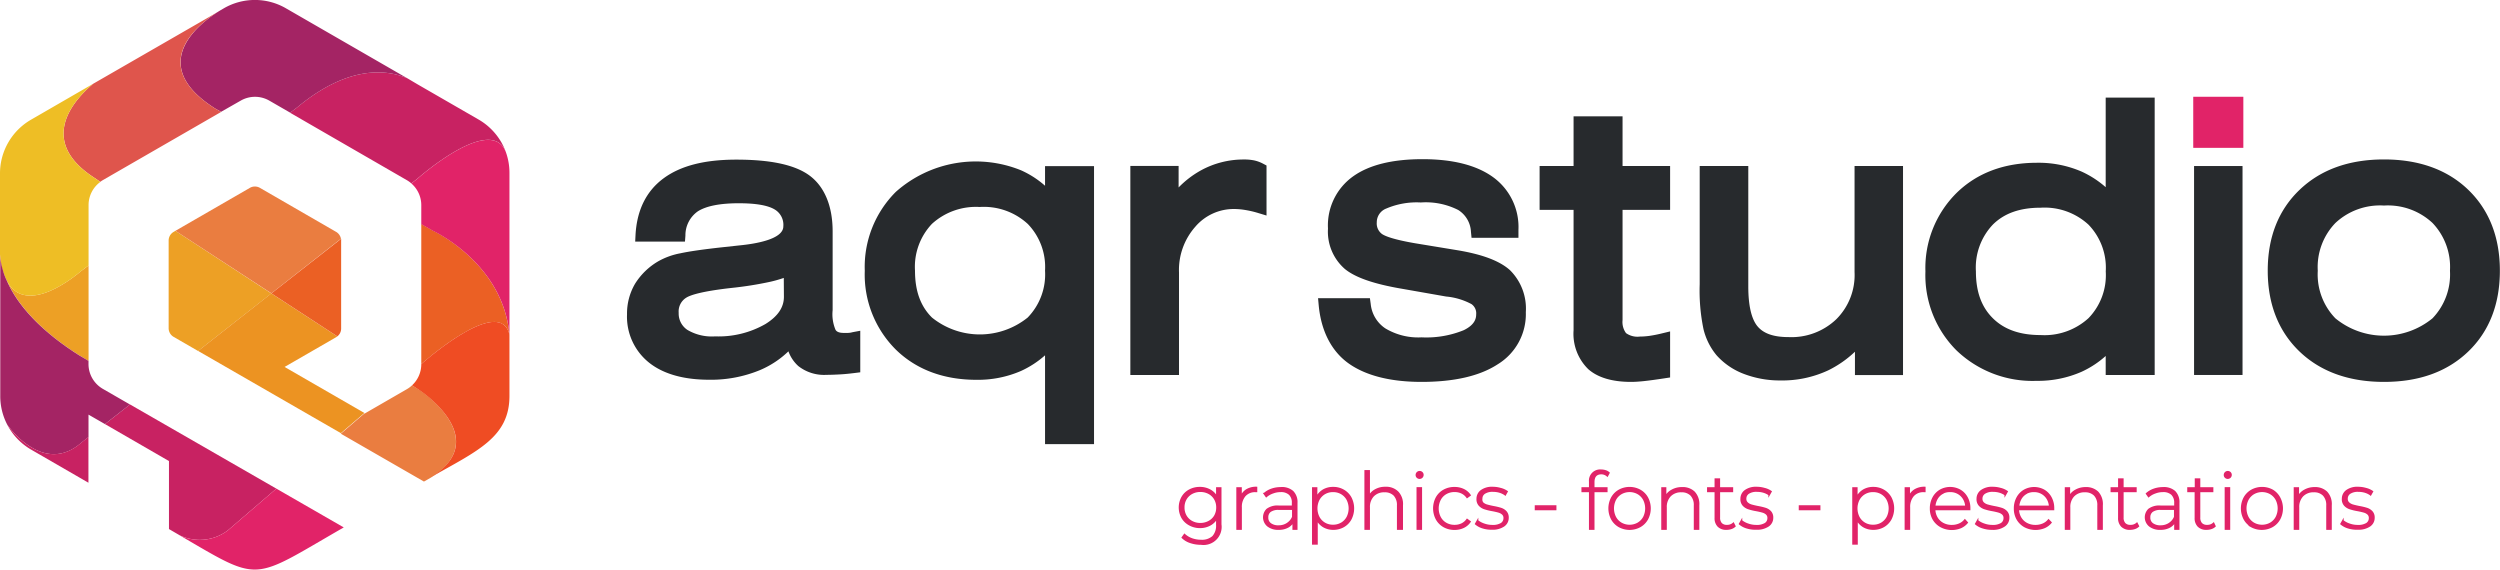 <svg xmlns="http://www.w3.org/2000/svg" viewBox="0 0 382.76 87.21"><title>Asset 2@2x</title><g id="Layer_2" data-name="Layer 2"><g id="Layer_1-2" data-name="Layer 1"><g id="_Group_" data-name="&lt;Group&gt;"><path id="_Path_" data-name="&lt;Path&gt;" d="M0,38.68c0,.16,0,.36,0,.6v-.34C0,38.85,0,38.76,0,38.68Z" fill="none"/><path id="_Path_2" data-name="&lt;Path&gt;" d="M0,38.23a3.86,3.86,0,0,0,0,.45c0,.09,0,.17,0,.26Z" fill="none"/><path id="_Path_3" data-name="&lt;Path&gt;" d="M66,73.05l-1.05.6C65.29,73.46,65.64,73.26,66,73.05Z" fill="none"/><path id="_Path_4" data-name="&lt;Path&gt;" d="M33.69,1.61l.6-.35S34.06,1.39,33.69,1.61Z" fill="none"/><path id="_Path_5" data-name="&lt;Path&gt;" d="M27.49,81.95,25.87,81A8,8,0,0,0,27.49,81.95Z" fill="none"/><path id="_Path_6" data-name="&lt;Path&gt;" d="M62.39,12l1.52.88A7.22,7.22,0,0,0,62.39,12Z" fill="none"/><path id="_Path_7" data-name="&lt;Path&gt;" d="M78,51.54v2.89A18.83,18.83,0,0,0,78,51.54Z" fill="none"/><path id="_Path_8" data-name="&lt;Path&gt;" d="M78,51.23c-1-11-11.75-15.94-11.75-15.94l-1.75-1V55.74S76.53,45,78,51.23Z" fill="#eb6024"/><path id="_Path_9" data-name="&lt;Path&gt;" d="M26.59,35.5a1.53,1.53,0,0,0-.77,1.33V50.25a1.53,1.53,0,0,0,.77,1.33l3.74,2.16,11.22-8.81L26.86,35.34Z" fill="#eda025"/><path id="_Path_10" data-name="&lt;Path&gt;" d="M1,42.88a13.45,13.45,0,0,1-.58-1.6A8.24,8.24,0,0,0,1,42.88Z" fill="#ec8a39"/><path id="_Path_11" data-name="&lt;Path&gt;" d="M12.36,41.54S4,48.94,1,42.88c1.31,3,4.31,7.21,11.17,11.55l1.39.82V40.64Z" fill="#eda025"/><path id="_Path_12" data-name="&lt;Path&gt;" d="M43.57,56.18l7.89-4.55.18-.13-10.1-6.58L30.33,53.73,52.19,66.32l3.6-3.09Z" fill="#ec9322"/><path id="_Path_13" data-name="&lt;Path&gt;" d="M64.22,59.7,63.08,59a4.37,4.37,0,0,1-.78.58l-6.46,3.73-.06,0-3.6,3.09,12.73,7.33,1.05-.6C75.55,67.13,64.22,59.7,64.22,59.7Z" fill="#ea7d40"/><path id="_Path_14" data-name="&lt;Path&gt;" d="M16.07,64.93l9.8,5.66V81l1.63.95a7.09,7.09,0,0,0,7.42-.78l7.39-6.36L19.9,61.92Z" fill="#c82262"/><path id="_Path_15" data-name="&lt;Path&gt;" d="M77.44,23.26c-2.32-5.85-13.53,4.1-13.53,4.1l-.93.73a4.38,4.38,0,0,1,1.52,3.31v2.92l1.75,1S77,40.22,78,51.23l0,.11V26.51A9.43,9.43,0,0,0,77.44,23.26Z" fill="#e12368"/><path id="_Path_16" data-name="&lt;Path&gt;" d="M64.5,55.74A4.38,4.38,0,0,1,63.08,59l1.14.74S75.55,67.13,66,73.05C73,69.06,78,67,78,60.62V51.54c0-.1,0-.21,0-.31C76.53,45,64.5,55.74,64.5,55.74Z" fill="#ef4c23"/><path id="_Path_17" data-name="&lt;Path&gt;" d="M27.49,81.95c12.62,7.36,10.86,7,25.14-1.2L42.31,74.81l-7.39,6.36A7.09,7.09,0,0,1,27.49,81.95Z" fill="#e12368"/><path id="_Path_18" data-name="&lt;Path&gt;" d="M78,51.54v-.2l0-.11C78,51.33,78,51.44,78,51.54Z" fill="#ec8a39"/><path id="_Path_19" data-name="&lt;Path&gt;" d="M45.48,16.45l-1.07.81L62.3,27.59a4.37,4.37,0,0,1,.68.49l.93-.73s11.22-9.95,13.53-4.1a9.49,9.49,0,0,0-4.15-4.94L63.91,12.9h0L62.39,12C59.73,10.83,53.74,9.59,45.48,16.45Z" fill="#c82262"/><path id="_Path_20" data-name="&lt;Path&gt;" d="M51.46,35.5,39.79,28.76a1.53,1.53,0,0,0-1.53,0l-11.4,6.58,14.69,9.57L52.2,36.55A1.53,1.53,0,0,0,51.46,35.5Z" fill="#ea7d40"/><path id="_Path_21" data-name="&lt;Path&gt;" d="M33,16.65l.85.47,3-1.71a4.39,4.39,0,0,1,4.39,0l3.19,1.84,1.07-.81c8.26-6.86,14.25-5.61,16.9-4.43L43.76,1.26a9.49,9.49,0,0,0-9.47,0l-.6.35C31.15,3.16,21.89,9.67,33,16.65Z" fill="#a42464"/><path id="_Path_22" data-name="&lt;Path&gt;" d="M52.23,50.3V36.83a1.52,1.52,0,0,0,0-.27L41.55,44.92l10.1,6.58A1.53,1.53,0,0,0,52.23,50.3Z" fill="#eb6024"/><path id="_Path_23" data-name="&lt;Path&gt;" d="M33,16.65c-11.14-7-1.87-13.5.67-15L14.24,12.84c-2.79,2.36-8.37,8.4-.36,14l1.48,1a4.38,4.38,0,0,1,.38-.26L33.87,17.13Z" fill="#df554c"/><path id="_Path_24" data-name="&lt;Path&gt;" d="M14.24,12.84,4.76,18.32h0A9.5,9.5,0,0,0,0,26.51V38.94a14.68,14.68,0,0,0,.38,2.35A13.45,13.45,0,0,0,1,42.88c3,6.06,11.37-1.34,11.37-1.34l1.19-.9V31.39a4.38,4.38,0,0,1,1.81-3.54l-1.48-1C5.86,21.25,11.44,15.2,14.24,12.84Z" fill="#eebe25"/><path id="_Path_25" data-name="&lt;Path&gt;" d="M15.75,59.54a4.39,4.39,0,0,1-2.2-3.81v-.48l-1.39-.82C5.3,50.09,2.29,45.91,1,42.88a8.24,8.24,0,0,1-.58-1.6,10.29,10.29,0,0,1-.38-2V60.62A9.45,9.45,0,0,0,1.1,65s5.45,8,11.39,2.75l1.06-.83V63.48l2.52,1.45,3.83-3Z" fill="#a42464"/><path id="_Path_26" data-name="&lt;Path&gt;" d="M1.1,65a9.47,9.47,0,0,0,3.65,3.83l8.79,5.08v-7l-1.06.83C6.55,73,1.1,65,1.1,65Z" fill="#c82262"/><path id="_Path_27" data-name="&lt;Path&gt;" d="M0,38.94v.34a10.29,10.29,0,0,0,.38,2A14.68,14.68,0,0,1,0,38.94Z" fill="#ec8a39"/></g><path d="M186.89,74.72v5.57a2.65,2.65,0,0,1-3,3,5,5,0,0,1-1.63-.26,3.15,3.15,0,0,1-1.23-.73l.32-.45a3.3,3.3,0,0,0,1.12.67,4.06,4.06,0,0,0,1.4.24,2.52,2.52,0,0,0,1.84-.59,2.49,2.49,0,0,0,.6-1.83V79.31a2.65,2.65,0,0,1-1.06,1.05,3.15,3.15,0,0,1-1.53.37,3.24,3.24,0,0,1-1.58-.39A2.86,2.86,0,0,1,181,79.26a3.22,3.22,0,0,1,0-3.13,2.82,2.82,0,0,1,1.12-1.08,3.29,3.29,0,0,1,1.58-.38,3.16,3.16,0,0,1,1.55.38,2.6,2.6,0,0,1,1.06,1.08V74.72Zm-1.83,5.16A2.31,2.31,0,0,0,186,79a2.55,2.55,0,0,0,.33-1.3A2.52,2.52,0,0,0,186,76.4a2.32,2.32,0,0,0-.91-.88,2.72,2.72,0,0,0-1.31-.32,2.68,2.68,0,0,0-1.31.32,2.32,2.32,0,0,0-.91.88,2.5,2.5,0,0,0-.33,1.29,2.53,2.53,0,0,0,.33,1.3,2.3,2.3,0,0,0,.91.88,2.68,2.68,0,0,0,1.31.32A2.72,2.72,0,0,0,185.06,79.88Z" fill="#e12368" stroke="#e12368" stroke-miterlimit="10" stroke-width="0.25"/><path d="M190.89,75a2.84,2.84,0,0,1,1.48-.36v.59h-.14a2.07,2.07,0,0,0-1.63.65,2.61,2.61,0,0,0-.59,1.81V81h-.6V74.72H190v1.36A2.16,2.16,0,0,1,190.89,75Z" fill="#e12368" stroke="#e12368" stroke-miterlimit="10" stroke-width="0.25"/><path d="M197.91,75.26a2.29,2.29,0,0,1,.62,1.74v4H198V79.85a2.07,2.07,0,0,1-.87.85,2.9,2.9,0,0,1-1.37.3,2.53,2.53,0,0,1-1.64-.49A1.69,1.69,0,0,1,194,78a2.67,2.67,0,0,1,1.77-.48h2.14V77a1.76,1.76,0,0,0-.47-1.33,1.92,1.92,0,0,0-1.38-.45,3.33,3.33,0,0,0-1.19.22,3,3,0,0,0-1,.57l-.3-.43a3.33,3.33,0,0,1,1.12-.65,4.08,4.08,0,0,1,1.37-.23A2.49,2.49,0,0,1,197.91,75.26Zm-.79,4.89a2.18,2.18,0,0,0,.82-1V77.95H195.8a2.11,2.11,0,0,0-1.33.33,1.12,1.12,0,0,0-.41.92,1.15,1.15,0,0,0,.45,1,2,2,0,0,0,1.28.35A2.35,2.35,0,0,0,197.11,80.16Z" fill="#e12368" stroke="#e12368" stroke-miterlimit="10" stroke-width="0.25"/><path d="M205.7,75.08a2.91,2.91,0,0,1,1.1,1.12,3.56,3.56,0,0,1,0,3.28,2.86,2.86,0,0,1-1.1,1.12,3.14,3.14,0,0,1-1.58.4,2.92,2.92,0,0,1-1.49-.39,2.68,2.68,0,0,1-1-1.08v3.74H201V74.72h.57v1.47a2.72,2.72,0,0,1,1-1.12,2.91,2.91,0,0,1,1.51-.4A3.11,3.11,0,0,1,205.7,75.08Zm-.32,5.05a2.4,2.4,0,0,0,.9-.93,3,3,0,0,0,0-2.72,2.4,2.4,0,0,0-.9-.93,2.51,2.51,0,0,0-1.29-.33,2.49,2.49,0,0,0-1.28.33,2.4,2.4,0,0,0-.9.93,3,3,0,0,0,0,2.72,2.4,2.4,0,0,0,.9.93,2.48,2.48,0,0,0,1.28.33A2.51,2.51,0,0,0,205.37,80.13Z" fill="#e12368" stroke="#e12368" stroke-miterlimit="10" stroke-width="0.25"/><path d="M214,75.35a2.65,2.65,0,0,1,.68,2V81H214v-3.6a2.21,2.21,0,0,0-.53-1.6,2,2,0,0,0-1.49-.55,2.29,2.29,0,0,0-1.73.66,2.44,2.44,0,0,0-.63,1.77V81h-.6V72.09h.6V76a2.29,2.29,0,0,1,1-1,3,3,0,0,1,1.49-.35A2.5,2.5,0,0,1,214,75.35Z" fill="#e12368" stroke="#e12368" stroke-miterlimit="10" stroke-width="0.25"/><path d="M217,73.06a.46.46,0,0,1-.14-.34.49.49,0,0,1,.49-.49.48.48,0,0,1,.35.14.45.45,0,0,1,.14.34.49.49,0,0,1-.49.49A.48.48,0,0,1,217,73.06Zm0,1.65h.6V81h-.6Z" fill="#e12368" stroke="#e12368" stroke-miterlimit="10" stroke-width="0.25"/><path d="M221.06,80.6a2.92,2.92,0,0,1-1.12-1.13,3.51,3.51,0,0,1,0-3.27,2.88,2.88,0,0,1,1.12-1.12,3.28,3.28,0,0,1,1.63-.4,3.14,3.14,0,0,1,1.37.29,2.48,2.48,0,0,1,1,.85l-.44.32a2.12,2.12,0,0,0-.83-.7,2.54,2.54,0,0,0-1.09-.23,2.6,2.6,0,0,0-1.31.33,2.33,2.33,0,0,0-.91.93,3,3,0,0,0,0,2.75,2.33,2.33,0,0,0,.91.93,2.6,2.6,0,0,0,1.31.33,2.54,2.54,0,0,0,1.09-.23,2.12,2.12,0,0,0,.83-.7l.44.32a2.47,2.47,0,0,1-1,.85,3.14,3.14,0,0,1-1.37.29A3.24,3.24,0,0,1,221.06,80.6Z" fill="#e12368" stroke="#e12368" stroke-miterlimit="10" stroke-width="0.25"/><path d="M227,80.78a3,3,0,0,1-1.06-.57l.27-.48a3.16,3.16,0,0,0,1,.54,3.72,3.72,0,0,0,1.26.22,2.47,2.47,0,0,0,1.39-.31,1,1,0,0,0,.45-.86.81.81,0,0,0-.24-.62,1.52,1.52,0,0,0-.6-.33c-.24-.07-.57-.15-1-.23a8.25,8.25,0,0,1-1.19-.29,1.86,1.86,0,0,1-.78-.5,1.35,1.35,0,0,1-.32-1,1.5,1.5,0,0,1,.62-1.22,2.78,2.78,0,0,1,1.75-.48,4.29,4.29,0,0,1,1.18.17,3,3,0,0,1,1,.44l-.27.48a2.86,2.86,0,0,0-.87-.42,3.55,3.55,0,0,0-1-.14,2.22,2.22,0,0,0-1.31.32,1,1,0,0,0-.44.85A.85.85,0,0,0,227,77a1.57,1.57,0,0,0,.62.35q.37.11,1,.24a8.85,8.85,0,0,1,1.18.28,1.79,1.79,0,0,1,.76.48,1.3,1.3,0,0,1,.31.92,1.46,1.46,0,0,1-.65,1.24,3.06,3.06,0,0,1-1.82.47A4.51,4.51,0,0,1,227,80.78Z" fill="#e12368" stroke="#e12368" stroke-miterlimit="10" stroke-width="0.25"/><path d="M235.1,77.48h3.07V78H235.1Z" fill="#e12368" stroke="#e12368" stroke-miterlimit="10" stroke-width="0.25"/><path d="M244,73.81v.91h2v.51h-2V81h-.6V75.23h-1.15v-.51h1.15v-1A1.59,1.59,0,0,1,245.1,72a2.32,2.32,0,0,1,.69.1,1.36,1.36,0,0,1,.54.3l-.24.45a1.39,1.39,0,0,0-1-.35Q244,72.56,244,73.81Z" fill="#e12368" stroke="#e12368" stroke-miterlimit="10" stroke-width="0.25"/><path d="M247.9,80.6a2.92,2.92,0,0,1-1.12-1.13,3.48,3.48,0,0,1,0-3.26,2.93,2.93,0,0,1,1.12-1.13,3.33,3.33,0,0,1,3.19,0,2.92,2.92,0,0,1,1.12,1.13,3.47,3.47,0,0,1,0,3.26,2.92,2.92,0,0,1-1.12,1.13,3.33,3.33,0,0,1-3.19,0Zm2.88-.47a2.4,2.4,0,0,0,.9-.93,3,3,0,0,0,0-2.72,2.4,2.4,0,0,0-.9-.93,2.63,2.63,0,0,0-2.57,0,2.39,2.39,0,0,0-.9.93,3,3,0,0,0,0,2.72,2.39,2.39,0,0,0,.9.93,2.63,2.63,0,0,0,2.57,0Z" fill="#e12368" stroke="#e12368" stroke-miterlimit="10" stroke-width="0.25"/><path d="M259.37,75.35a2.65,2.65,0,0,1,.68,2V81h-.6v-3.6a2.21,2.21,0,0,0-.53-1.6,2,2,0,0,0-1.49-.55,2.29,2.29,0,0,0-1.73.66,2.44,2.44,0,0,0-.63,1.77V81h-.6V74.72H255v1.35a2.37,2.37,0,0,1,1-1,3,3,0,0,1,1.51-.37A2.5,2.5,0,0,1,259.37,75.35Z" fill="#e12368" stroke="#e12368" stroke-miterlimit="10" stroke-width="0.25"/><path d="M265.61,80.56a1.51,1.51,0,0,1-.57.33,2.24,2.24,0,0,1-.71.11,1.69,1.69,0,0,1-1.26-.45,1.71,1.71,0,0,1-.44-1.25V75.23h-1.15v-.51h1.15V73.36h.6v1.36h2v.51h-2v4a1.32,1.32,0,0,0,.29.93,1.12,1.12,0,0,0,.87.32,1.39,1.39,0,0,0,1-.35Z" fill="#e12368" stroke="#e12368" stroke-miterlimit="10" stroke-width="0.25"/><path d="M267.41,80.78a3,3,0,0,1-1.06-.57l.27-.48a3.16,3.16,0,0,0,1,.54,3.72,3.72,0,0,0,1.26.22,2.47,2.47,0,0,0,1.39-.31,1,1,0,0,0,.45-.86.81.81,0,0,0-.24-.62,1.52,1.52,0,0,0-.6-.33c-.24-.07-.57-.15-1-.23a8.25,8.25,0,0,1-1.19-.29,1.86,1.86,0,0,1-.78-.5,1.35,1.35,0,0,1-.32-1,1.5,1.5,0,0,1,.62-1.22,2.78,2.78,0,0,1,1.75-.48,4.29,4.29,0,0,1,1.18.17,3,3,0,0,1,1,.44l-.27.48a2.86,2.86,0,0,0-.87-.42,3.55,3.55,0,0,0-1-.14,2.22,2.22,0,0,0-1.31.32,1,1,0,0,0-.44.85.85.85,0,0,0,.25.65,1.57,1.57,0,0,0,.62.35q.37.11,1,.24a8.85,8.85,0,0,1,1.18.28,1.79,1.79,0,0,1,.76.48,1.3,1.3,0,0,1,.31.92,1.46,1.46,0,0,1-.65,1.24,3.06,3.06,0,0,1-1.82.47A4.51,4.51,0,0,1,267.41,80.78Z" fill="#e12368" stroke="#e12368" stroke-miterlimit="10" stroke-width="0.25"/><path d="M275.52,77.48h3.07V78h-3.07Z" fill="#e12368" stroke="#e12368" stroke-miterlimit="10" stroke-width="0.25"/><path d="M288.38,75.08a2.91,2.91,0,0,1,1.1,1.12,3.56,3.56,0,0,1,0,3.28,2.86,2.86,0,0,1-1.1,1.12,3.14,3.14,0,0,1-1.58.4,2.92,2.92,0,0,1-1.49-.39,2.68,2.68,0,0,1-1-1.08v3.74h-.6V74.72h.57v1.47a2.72,2.72,0,0,1,1-1.12,2.91,2.91,0,0,1,1.51-.4A3.11,3.11,0,0,1,288.38,75.08Zm-.32,5.05a2.4,2.4,0,0,0,.9-.93,3,3,0,0,0,0-2.72,2.4,2.4,0,0,0-.9-.93,2.51,2.51,0,0,0-1.29-.33,2.49,2.49,0,0,0-1.28.33,2.4,2.4,0,0,0-.9.93,3,3,0,0,0,0,2.72,2.4,2.4,0,0,0,.9.93,2.48,2.48,0,0,0,1.28.33A2.51,2.51,0,0,0,288.06,80.13Z" fill="#e12368" stroke="#e12368" stroke-miterlimit="10" stroke-width="0.25"/><path d="M293.21,75a2.84,2.84,0,0,1,1.48-.36v.59h-.14a2.07,2.07,0,0,0-1.63.65,2.61,2.61,0,0,0-.59,1.81V81h-.6V74.72h.57v1.36A2.16,2.16,0,0,1,293.21,75Z" fill="#e12368" stroke="#e12368" stroke-miterlimit="10" stroke-width="0.25"/><path d="M301.55,78h-5.36a2.6,2.6,0,0,0,.37,1.3,2.38,2.38,0,0,0,.94.88,2.81,2.81,0,0,0,1.33.31,2.85,2.85,0,0,0,1.13-.22,2.2,2.2,0,0,0,.87-.65l.35.39a2.66,2.66,0,0,1-1,.75,3.56,3.56,0,0,1-3-.14A3,3,0,0,1,296,79.48a3.23,3.23,0,0,1-.41-1.64,3.4,3.4,0,0,1,.39-1.63,2.87,2.87,0,0,1,1.07-1.13,3.09,3.09,0,0,1,3.05,0,2.84,2.84,0,0,1,1.06,1.12,3.35,3.35,0,0,1,.39,1.63Zm-4.15-2.49a2.24,2.24,0,0,0-.84.82,2.7,2.7,0,0,0-.36,1.2H301a2.51,2.51,0,0,0-.36-1.19,2.32,2.32,0,0,0-.85-.82,2.35,2.35,0,0,0-1.18-.3A2.39,2.39,0,0,0,297.4,75.49Z" fill="#e12368" stroke="#e12368" stroke-miterlimit="10" stroke-width="0.25"/><path d="M303.56,80.78a3,3,0,0,1-1.06-.57l.27-.48a3.16,3.16,0,0,0,1,.54,3.72,3.72,0,0,0,1.26.22,2.47,2.47,0,0,0,1.39-.31,1,1,0,0,0,.45-.86.81.81,0,0,0-.24-.62,1.52,1.52,0,0,0-.6-.33c-.24-.07-.57-.15-1-.23a8.25,8.25,0,0,1-1.19-.29,1.86,1.86,0,0,1-.78-.5,1.35,1.35,0,0,1-.32-1,1.5,1.5,0,0,1,.62-1.22,2.78,2.78,0,0,1,1.75-.48,4.29,4.29,0,0,1,1.18.17,3,3,0,0,1,1,.44l-.27.48a2.86,2.86,0,0,0-.87-.42,3.55,3.55,0,0,0-1-.14,2.22,2.22,0,0,0-1.31.32,1,1,0,0,0-.44.85.85.85,0,0,0,.25.65,1.57,1.57,0,0,0,.62.35q.37.11,1,.24a8.85,8.85,0,0,1,1.18.28,1.79,1.79,0,0,1,.76.48,1.3,1.3,0,0,1,.31.92,1.46,1.46,0,0,1-.65,1.24A3.06,3.06,0,0,1,305,81,4.51,4.51,0,0,1,303.56,80.78Z" fill="#e12368" stroke="#e12368" stroke-miterlimit="10" stroke-width="0.25"/><path d="M314.39,78H309a2.6,2.6,0,0,0,.37,1.3,2.38,2.38,0,0,0,.94.88,2.81,2.81,0,0,0,1.33.31,2.85,2.85,0,0,0,1.13-.22,2.2,2.2,0,0,0,.87-.65L314,80a2.66,2.66,0,0,1-1,.75,3.56,3.56,0,0,1-3-.14,3,3,0,0,1-1.14-1.12,3.23,3.23,0,0,1-.41-1.64,3.4,3.4,0,0,1,.39-1.63,2.87,2.87,0,0,1,1.07-1.13,3.09,3.09,0,0,1,3.05,0A2.84,2.84,0,0,1,314,76.19a3.35,3.35,0,0,1,.39,1.63Zm-4.15-2.49a2.24,2.24,0,0,0-.84.82,2.7,2.7,0,0,0-.36,1.2h4.78a2.51,2.51,0,0,0-.36-1.19,2.32,2.32,0,0,0-.85-.82,2.35,2.35,0,0,0-1.18-.3A2.39,2.39,0,0,0,310.25,75.49Z" fill="#e12368" stroke="#e12368" stroke-miterlimit="10" stroke-width="0.25"/><path d="M321.15,75.35a2.65,2.65,0,0,1,.68,2V81h-.6v-3.6a2.21,2.21,0,0,0-.53-1.6,2,2,0,0,0-1.49-.55,2.29,2.29,0,0,0-1.73.66,2.44,2.44,0,0,0-.63,1.77V81h-.6V74.72h.57v1.35a2.37,2.37,0,0,1,1-1,3,3,0,0,1,1.51-.37A2.5,2.5,0,0,1,321.15,75.35Z" fill="#e12368" stroke="#e12368" stroke-miterlimit="10" stroke-width="0.25"/><path d="M327.39,80.56a1.51,1.51,0,0,1-.57.33,2.24,2.24,0,0,1-.71.11,1.69,1.69,0,0,1-1.26-.45,1.71,1.71,0,0,1-.44-1.25V75.23h-1.15v-.51h1.15V73.36h.6v1.36h2v.51h-2v4a1.32,1.32,0,0,0,.29.93,1.12,1.12,0,0,0,.87.32,1.39,1.39,0,0,0,1-.35Z" fill="#e12368" stroke="#e12368" stroke-miterlimit="10" stroke-width="0.25"/><path d="M332.94,75.26a2.29,2.29,0,0,1,.62,1.74v4H333V79.85a2.07,2.07,0,0,1-.87.85,2.9,2.9,0,0,1-1.37.3,2.53,2.53,0,0,1-1.64-.49A1.69,1.69,0,0,1,329,78a2.67,2.67,0,0,1,1.77-.48H333V77a1.76,1.76,0,0,0-.47-1.33,1.92,1.92,0,0,0-1.38-.45,3.33,3.33,0,0,0-1.19.22,3,3,0,0,0-1,.57l-.3-.43a3.33,3.33,0,0,1,1.12-.65,4.08,4.08,0,0,1,1.37-.23A2.49,2.49,0,0,1,332.94,75.26Zm-.79,4.89a2.18,2.18,0,0,0,.82-1V77.95h-2.13a2.11,2.11,0,0,0-1.33.33,1.12,1.12,0,0,0-.41.92,1.15,1.15,0,0,0,.45,1,2,2,0,0,0,1.28.35A2.35,2.35,0,0,0,332.14,80.16Z" fill="#e12368" stroke="#e12368" stroke-miterlimit="10" stroke-width="0.25"/><path d="M339.11,80.56a1.51,1.51,0,0,1-.57.33,2.24,2.24,0,0,1-.71.11,1.69,1.69,0,0,1-1.26-.45,1.71,1.71,0,0,1-.44-1.25V75.23H335v-.51h1.15V73.36h.6v1.36h2v.51h-2v4a1.32,1.32,0,0,0,.29.93,1.12,1.12,0,0,0,.87.32,1.39,1.39,0,0,0,1-.35Z" fill="#e12368" stroke="#e12368" stroke-miterlimit="10" stroke-width="0.25"/><path d="M340.73,73.06a.46.46,0,0,1-.14-.34.49.49,0,0,1,.49-.49.48.48,0,0,1,.35.14.45.45,0,0,1,.14.34.49.49,0,0,1-.49.49A.48.48,0,0,1,340.73,73.06Zm0,1.65h.6V81h-.6Z" fill="#e12368" stroke="#e12368" stroke-miterlimit="10" stroke-width="0.25"/><path d="M344.74,80.6a2.92,2.92,0,0,1-1.12-1.13,3.48,3.48,0,0,1,0-3.26,2.93,2.93,0,0,1,1.12-1.13,3.33,3.33,0,0,1,3.19,0A2.92,2.92,0,0,1,349,76.21a3.47,3.47,0,0,1,0,3.26,2.92,2.92,0,0,1-1.12,1.13,3.33,3.33,0,0,1-3.19,0Zm2.88-.47a2.4,2.4,0,0,0,.9-.93,3,3,0,0,0,0-2.72,2.4,2.4,0,0,0-.9-.93,2.63,2.63,0,0,0-2.57,0,2.39,2.39,0,0,0-.9.93,3,3,0,0,0,0,2.72,2.39,2.39,0,0,0,.9.93,2.63,2.63,0,0,0,2.57,0Z" fill="#e12368" stroke="#e12368" stroke-miterlimit="10" stroke-width="0.25"/><path d="M356.2,75.35a2.65,2.65,0,0,1,.68,2V81h-.6v-3.6a2.21,2.21,0,0,0-.53-1.6,2,2,0,0,0-1.49-.55,2.29,2.29,0,0,0-1.73.66,2.44,2.44,0,0,0-.63,1.77V81h-.6V74.72h.57v1.35a2.37,2.37,0,0,1,1-1,3,3,0,0,1,1.51-.37A2.5,2.5,0,0,1,356.2,75.35Z" fill="#e12368" stroke="#e12368" stroke-miterlimit="10" stroke-width="0.25"/><path d="M359.49,80.78a3,3,0,0,1-1.06-.57l.27-.48a3.16,3.16,0,0,0,1,.54,3.72,3.72,0,0,0,1.26.22,2.47,2.47,0,0,0,1.39-.31,1,1,0,0,0,.45-.86.81.81,0,0,0-.24-.62,1.52,1.52,0,0,0-.6-.33c-.24-.07-.57-.15-1-.23a8.25,8.25,0,0,1-1.19-.29,1.86,1.86,0,0,1-.78-.5,1.35,1.35,0,0,1-.32-1,1.5,1.5,0,0,1,.62-1.22,2.78,2.78,0,0,1,1.75-.48,4.29,4.29,0,0,1,1.18.17,3,3,0,0,1,1,.44l-.27.48a2.86,2.86,0,0,0-.87-.42,3.55,3.55,0,0,0-1-.14,2.22,2.22,0,0,0-1.31.32,1,1,0,0,0-.44.85.85.85,0,0,0,.25.65,1.57,1.57,0,0,0,.62.35q.37.11,1,.24a8.85,8.85,0,0,1,1.18.28,1.79,1.79,0,0,1,.76.48,1.3,1.3,0,0,1,.31.92,1.46,1.46,0,0,1-.65,1.24,3.06,3.06,0,0,1-1.82.47A4.51,4.51,0,0,1,359.49,80.78Z" fill="#e12368" stroke="#e12368" stroke-miterlimit="10" stroke-width="0.25"/><path d="M108.59,58.14c-3.9,0-7-.87-9.18-2.59A9,9,0,0,1,96,48.12a9,9,0,0,1,1.22-4.66A10.27,10.27,0,0,1,100.79,40a11,11,0,0,1,3.38-1.22c1.38-.3,3.62-.62,6.66-.95l2.3-.25c2.55-.24,6.8-.95,6.8-2.92a2.73,2.73,0,0,0-1.34-2.6c-1.06-.63-2.9-.94-5.46-.94-2.91,0-5,.42-6.28,1.23a4.47,4.47,0,0,0-1.91,3.72l-.07.92-7.62,0L97.3,36c.2-3.82,1.65-6.75,4.3-8.7s6.33-2.86,11.14-2.86c5.28,0,9,.8,11.22,2.45s3.52,4.57,3.52,8.54V47.49a6.12,6.12,0,0,0,.44,3c.08.13.3.48,1.24.48a6.12,6.12,0,0,0,.62,0q.36,0,.75-.11l1.18-.22V57l-.87.11c-.73.09-1.47.17-2.2.21s-1.44.07-2.11.07a6.37,6.37,0,0,1-4.31-1.35,5.62,5.62,0,0,1-1.51-2.25,14.29,14.29,0,0,1-4.37,2.88A19.63,19.63,0,0,1,108.59,58.14ZM120,42.55a19,19,0,0,1-2.07.59,54.26,54.26,0,0,1-5.9.94c-4.65.52-6.38,1.11-7,1.52a2.48,2.48,0,0,0-1.12,2.3,3,3,0,0,0,1.32,2.6,7.33,7.33,0,0,0,4.25,1,14.42,14.42,0,0,0,7.73-1.9c1.89-1.18,2.81-2.54,2.81-4.16Z" fill="#272a2d"/><path d="M160,68V54.4a14.76,14.76,0,0,1-3.69,2.4,16.58,16.58,0,0,1-6.82,1.35c-5,0-9.2-1.56-12.34-4.63a16.21,16.21,0,0,1-4.75-12.07,16.23,16.23,0,0,1,4.76-12.08,18.42,18.42,0,0,1,19.18-3.29A14.37,14.37,0,0,1,160,28.44v-3h7.5V68ZM150,31.69a10,10,0,0,0-7.31,2.58,9.56,9.56,0,0,0-2.6,7.17c0,3.11.85,5.45,2.6,7.18a11.68,11.68,0,0,0,14.65,0A9.47,9.47,0,0,0,160,41.44a9.48,9.48,0,0,0-2.64-7.15A9.93,9.93,0,0,0,150,31.69Z" fill="#272a2d"/><path d="M173.06,57.41v-32h7.39V28.7a14.63,14.63,0,0,1,3.39-2.6,13.55,13.55,0,0,1,6.64-1.68,7.28,7.28,0,0,1,1.59.15,5.35,5.35,0,0,1,1.31.49l.53.28V33l-1.29-.39a14.73,14.73,0,0,0-1.91-.45A10.74,10.74,0,0,0,189,32a7.74,7.74,0,0,0-6,2.72,10,10,0,0,0-2.49,7V57.41Z" fill="#272a2d"/><path d="M217.64,58.47c-4.84,0-8.61-1-11.19-2.85s-4.18-4.92-4.55-8.87l-.1-1.09h7.94l.12.87a5.1,5.1,0,0,0,2.23,3.74,9.76,9.76,0,0,0,5.56,1.38,15.15,15.15,0,0,0,6.46-1.1c1.7-.83,1.9-1.79,1.9-2.44a1.71,1.71,0,0,0-.72-1.55,10.13,10.13,0,0,0-3.88-1.16l-6.71-1.18c-4.33-.73-7.22-1.73-8.82-3.06A7.57,7.57,0,0,1,203.32,35a9.21,9.21,0,0,1,3.85-8c2.45-1.75,6-2.63,10.63-2.63s8.24.92,10.75,2.72a9.42,9.42,0,0,1,3.93,8.1v1.22H225.3l-.09-.9a4.17,4.17,0,0,0-1.95-3.36A11,11,0,0,0,217.53,31a11.83,11.83,0,0,0-5.29.93,2.25,2.25,0,0,0-1.45,2.12,2,2,0,0,0,.79,1.77c.38.27,1.55.82,5.11,1.43l6.5,1.07c3.82.64,6.44,1.64,8,3.05a8.27,8.27,0,0,1,2.42,6.42,9,9,0,0,1-4.33,8C226.54,57.57,222.63,58.47,217.64,58.47Z" fill="#272a2d"/><path d="M249.72,58.47c-2.88,0-5.09-.66-6.55-1.95a7.57,7.57,0,0,1-2.25-5.95V32.13h-5.2V25.42h5.2V17.81h7.5v7.61h7.28v6.71h-7.28V49a2.87,2.87,0,0,0,.53,2,3,3,0,0,0,2.11.53,11,11,0,0,0,1.49-.11c.55-.08,1.19-.2,1.91-.38l1.24-.3v7.05l-.85.13c-1.3.2-2.34.34-3.08.42S250.33,58.47,249.72,58.47Z" fill="#272a2d"/><path d="M272.59,58.25a15.45,15.45,0,0,1-5.59-1,10.63,10.63,0,0,1-4.19-2.86,9.9,9.9,0,0,1-2-4,29,29,0,0,1-.58-6.86V25.42h7.44V43.85c0,2.92.48,5,1.42,6.12s2.5,1.64,4.74,1.64a9.93,9.93,0,0,0,7.32-2.74,9.54,9.54,0,0,0,2.79-7.21V25.42h7.42v32H284V53.85a16.42,16.42,0,0,1-4.09,2.85A16.68,16.68,0,0,1,272.59,58.25Z" fill="#272a2d"/><path d="M311.8,58.31a16.81,16.81,0,0,1-12.25-4.66,16.27,16.27,0,0,1-4.76-12.09,16.17,16.17,0,0,1,4.75-12c3.14-3.08,7.29-4.64,12.34-4.64a16.57,16.57,0,0,1,6.82,1.35,15,15,0,0,1,3.69,2.39V14.94h7.5V57.41h-7.5V54.5a14.68,14.68,0,0,1-3.69,2.42A16.61,16.61,0,0,1,311.8,58.31Zm.63-26.51c-3.17,0-5.56.85-7.31,2.58a9.55,9.55,0,0,0-2.6,7.17c0,3.11.85,5.45,2.6,7.18s4.15,2.57,7.31,2.57a10,10,0,0,0,7.33-2.59,9.47,9.47,0,0,0,2.64-7.16,9.48,9.48,0,0,0-2.64-7.15A9.92,9.92,0,0,0,312.43,31.8Z" fill="#272a2d"/><rect x="335.92" y="25.42" width="7.42" height="31.99" fill="#272a2d"/><rect x="335.92" y="14.94" width="7.42" height="7.57" fill="#e12368" stroke="#e12368" stroke-miterlimit="10" stroke-width="0.25"/><path d="M365,58.47c-5.35,0-9.7-1.56-12.92-4.64s-4.88-7.26-4.88-12.39,1.64-9.28,4.88-12.38,7.57-4.65,12.92-4.65,9.69,1.56,12.89,4.64,4.85,7.26,4.85,12.39-1.63,9.3-4.85,12.39S370.36,58.47,365,58.47Zm0-27a10,10,0,0,0-7.44,2.67,9.72,9.72,0,0,0-2.7,7.31,9.66,9.66,0,0,0,2.7,7.29,11.73,11.73,0,0,0,14.86,0,9.69,9.69,0,0,0,2.68-7.29,9.73,9.73,0,0,0-2.68-7.32A10,10,0,0,0,365,31.47Z" fill="#272a2d"/></g></g></svg>